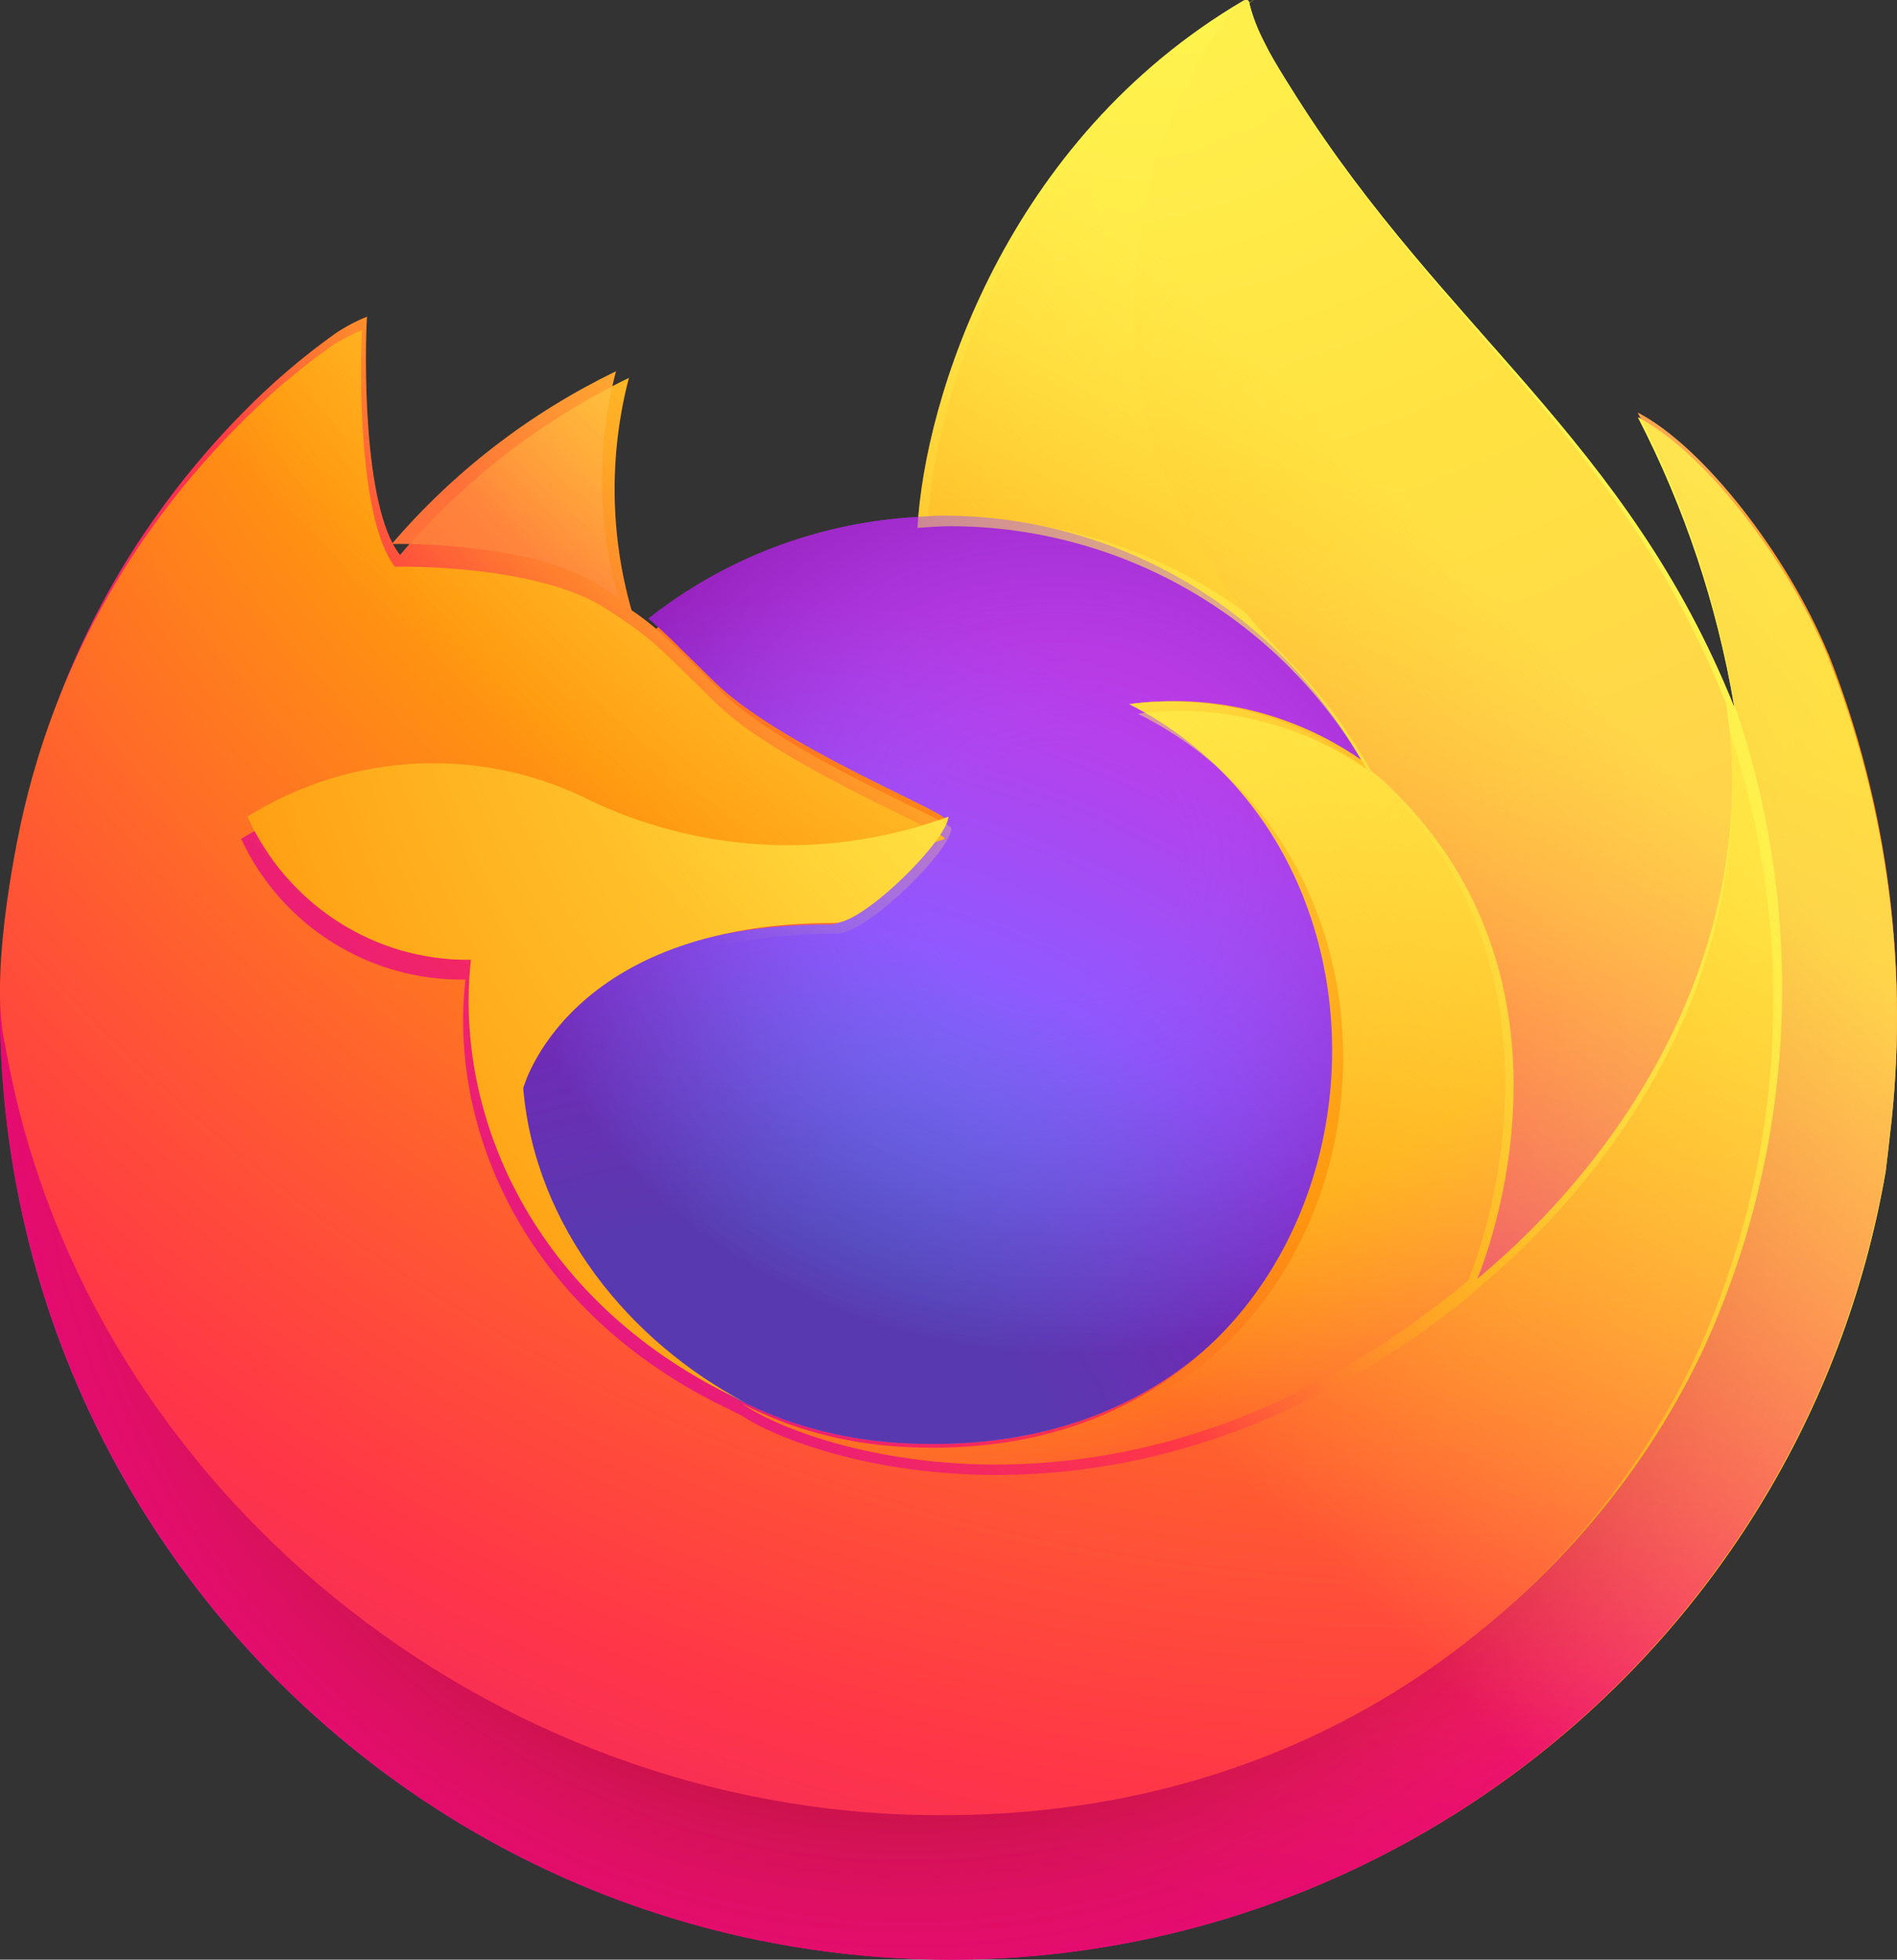 <svg xmlns="http://www.w3.org/2000/svg" width="92" height="95" viewBox="0 0 92 95"><rect x="0" y="0" width="92" height="95" fill="#333333" stroke="none"/><defs><radialGradient id="b" cx="86.531%" cy="-12.747%" r="128.031%" fx="86.531%" fy="-12.747%" gradientTransform="translate(0.865,-0.127),scale(0.815,1),translate(-0.865,0.127)"><stop offset="12.9%" stop-color="#FFBD4F"/><stop offset="18.6%" stop-color="#FFAC31"/><stop offset="24.7%" stop-color="#FF9D17"/><stop offset="28.3%" stop-color="#FF980E"/><stop offset="40.3%" stop-color="#FF563B"/><stop offset="46.7%" stop-color="#FF3750"/><stop offset="71%" stop-color="#F5156C"/><stop offset="78.2%" stop-color="#EB0878"/><stop offset="86%" stop-color="#E50080"/></radialGradient><radialGradient id="c" cx="47.779%" cy="39.705%" r="128.031%" fx="47.779%" fy="39.705%" gradientTransform="translate(0.478,0.397),scale(0.815,1),translate(-0.478,-0.397)"><stop offset="30%" stop-color="#960E18"/><stop offset="35.1%" stop-color="#B11927" stop-opacity=".74"/><stop offset="43.5%" stop-color="#DB293D" stop-opacity=".343"/><stop offset="49.7%" stop-color="#F5334B" stop-opacity=".094"/><stop offset="53%" stop-color="#FF3750" stop-opacity="0"/></radialGradient><radialGradient id="d" cx="51.456%" cy="-28.52%" r="314.965%" fx="51.456%" fy="-28.52%" gradientTransform="translate(0.515,-0.285),scale(1,0.595),translate(-0.515,0.285)"><stop offset="13.2%" stop-color="#FFF44F"/><stop offset="25.2%" stop-color="#FFDC3E"/><stop offset="50.6%" stop-color="#FF9D12"/><stop offset="52.6%" stop-color="#FF980E"/></radialGradient><radialGradient id="e" cx="19.319%" cy="110.063%" r="111.74%" fx="19.319%" fy="110.063%" gradientTransform="translate(0.193,1.101),scale(1,0.911),translate(-0.193,-1.101)"><stop offset="35.3%" stop-color="#3A8EE6"/><stop offset="47.2%" stop-color="#5C79F0"/><stop offset="66.9%" stop-color="#9059FF"/><stop offset="100%" stop-color="#C139E6"/></radialGradient><radialGradient id="f" cx="56.811%" cy="36.046%" r="59.258%" fx="56.811%" fy="36.046%" gradientTransform="translate(0.568,0.36),scale(1,0.911),rotate(-13.607),translate(-0.568,-0.36)"><stop offset="20.6%" stop-color="#9059FF" stop-opacity="0"/><stop offset="27.8%" stop-color="#8C4FF3" stop-opacity=".064"/><stop offset="74.7%" stop-color="#7716A8" stop-opacity=".45"/><stop offset="97.5%" stop-color="#6E008B" stop-opacity=".6"/></radialGradient><radialGradient id="g" cx="208.498%" cy="-99.419%" r="293.282%" fx="208.498%" fy="-99.419%"><stop offset="0%" stop-color="#FFE226"/><stop offset="12.1%" stop-color="#FFDB27"/><stop offset="29.5%" stop-color="#FFC82A"/><stop offset="50.2%" stop-color="#FFA930"/><stop offset="73.2%" stop-color="#FF7E37"/><stop offset="79.2%" stop-color="#FF7139"/></radialGradient><radialGradient id="h" cx="79.697%" cy="-40.925%" r="194.366%" fx="79.697%" fy="-40.925%" gradientTransform="translate(0.797,-0.409),scale(0.837,1),translate(-0.797,0.409)"><stop offset="11.3%" stop-color="#FFF44F"/><stop offset="45.6%" stop-color="#FF980E"/><stop offset="62.2%" stop-color="#FF5634"/><stop offset="71.6%" stop-color="#FF3647"/><stop offset="90.4%" stop-color="#E31587"/></radialGradient><radialGradient id="i" cx="7.991%" cy="-10.368%" r="352.967%" fx="7.991%" fy="-10.368%" gradientTransform="translate(0.08,-0.104),scale(1,0.468),rotate(84.047),translate(-0.08,0.104)"><stop offset="0%" stop-color="#FFF44F"/><stop offset="6%" stop-color="#FFE847"/><stop offset="16.8%" stop-color="#FFC830"/><stop offset="30.4%" stop-color="#FF980E"/><stop offset="35.6%" stop-color="#FF8B16"/><stop offset="45.5%" stop-color="#FF672A"/><stop offset="57%" stop-color="#FF3647"/><stop offset="73.7%" stop-color="#E31587"/></radialGradient><radialGradient id="j" cx="17.543%" cy="-42.106%" r="234.243%" fx="17.543%" fy="-42.106%"><stop offset="13.7%" stop-color="#FFF44F"/><stop offset="48%" stop-color="#FF980E"/><stop offset="59.2%" stop-color="#FF5634"/><stop offset="65.5%" stop-color="#FF3647"/><stop offset="90.4%" stop-color="#E31587"/></radialGradient><radialGradient id="k" cx="156.177%" cy="-45.094%" r="307.287%" fx="156.177%" fy="-45.094%" gradientTransform="translate(1.562,-0.451),scale(0.912,1),translate(-1.562,0.451)"><stop offset="9.4%" stop-color="#FFF44F"/><stop offset="23.1%" stop-color="#FFE141"/><stop offset="50.9%" stop-color="#FFAF1E"/><stop offset="62.6%" stop-color="#FF980E"/></radialGradient><linearGradient id="a" x1="87.287%" x2="9.339%" y1="15.494%" y2="93.16%"><stop offset="4.8%" stop-color="#FFF44F"/><stop offset="11.1%" stop-color="#FFE847"/><stop offset="22.5%" stop-color="#FFC830"/><stop offset="36.8%" stop-color="#FF980E"/><stop offset="40.1%" stop-color="#FF8B16"/><stop offset="46.2%" stop-color="#FF672A"/><stop offset="53.4%" stop-color="#FF3647"/><stop offset="70.5%" stop-color="#E31587"/></linearGradient><linearGradient id="l" x1="86.34%" x2="20.025%" y1="15.08%" y2="83.568%"><stop offset="16.7%" stop-color="#FFF44F" stop-opacity=".8"/><stop offset="26.6%" stop-color="#FFF44F" stop-opacity=".634"/><stop offset="48.9%" stop-color="#FFF44F" stop-opacity=".217"/><stop offset="60%" stop-color="#FFF44F" stop-opacity="0"/></linearGradient></defs><g fill="none" fill-rule="evenodd"><g fill-rule="nonzero"><g><path fill="url(#a)" d="M88.674 31.886c-2.001-4.815-6.06-10.015-9.24-11.659 2.267 4.39 3.84 9.105 4.665 13.977l.008.077C78.9 21.303 70.072 16.061 62.858 4.664c-.364-.577-.73-1.154-1.085-1.764-.203-.348-.366-.662-.507-.951-.3-.58-.53-1.192-.687-1.824 0-.06-.045-.112-.105-.12-.028-.007-.058-.007-.086 0-.006 0-.016.012-.023.014-.007.002-.022.013-.033.018l.018-.031C48.78 6.78 44.853 19.319 44.496 25.594c-4.621.317-9.04 2.02-12.68 4.886-.38-.321-.776-.622-1.188-.9-1.05-3.674-1.094-7.562-.13-11.26-4.249 2.059-8.024 4.977-11.087 8.57h-.021c-1.825-2.314-1.697-9.944-1.592-11.538-.54.217-1.056.49-1.538.816-1.612 1.15-3.118 2.441-4.502 3.857-1.577 1.599-3.017 3.327-4.306 5.166v.008-.009c-2.96 4.198-5.06 8.94-6.18 13.953l-.061.305c-.087.405-.4 2.435-.453 2.876 0 .034-.007.066-.01.1C.344 44.522.095 46.644 0 48.776v.238c.042 23.895 18.347 43.79 42.153 45.819 23.807 2.028 45.213-14.486 49.295-38.03.077-.594.14-1.182.209-1.783.949-7.841-.078-15.796-2.988-23.14l.005.007zm-53.086 36.06c.215.103.417.215.638.313l.032.02c-.223-.106-.447-.218-.67-.333z" transform="translate(-466, -353) translate(466, 353)"/><path fill="url(#b)" d="M88.665 31.694c-2.002-4.83-6.061-10.045-9.24-11.694 2.267 4.403 3.84 9.133 4.664 14.02v.043l.009.05c3.55 10.19 3.037 21.364-1.434 31.184-5.279 11.362-18.052 23.008-38.052 22.436C23.006 87.119 3.968 71.03.415 49.967c-.648-3.322 0-5.007.325-7.707-.444 2.097-.692 4.232-.74 6.375v.239C.042 72.84 18.347 92.797 42.153 94.83c23.807 2.034 45.213-14.53 49.295-38.144.077-.596.14-1.186.209-1.788.949-7.866-.078-15.845-2.988-23.21l-.004.005z" transform="translate(-466, -353) translate(466, 353)"/><path fill="url(#c)" d="M88.665 31.694c-2.002-4.83-6.061-10.045-9.24-11.694 2.267 4.403 3.84 9.133 4.664 14.02v.043l.009.05c3.55 10.19 3.037 21.364-1.434 31.184-5.279 11.362-18.052 23.008-38.052 22.436C23.006 87.119 3.968 71.03.415 49.967c-.648-3.322 0-5.007.325-7.707-.444 2.097-.692 4.232-.74 6.375v.239C.042 72.84 18.347 92.797 42.153 94.83c23.807 2.034 45.213-14.53 49.295-38.144.077-.596.14-1.186.209-1.788.949-7.866-.078-15.845-2.988-23.21l-.004.005z" transform="translate(-466, -353) translate(466, 353)"/><path fill="url(#d)" d="M66.715 36.792c.1.07.191.139.285.208-1.153-2.024-2.587-3.877-4.262-5.505C48.472 17.367 59.001.87 60.775.025L60.793 0C49.268 6.683 45.355 19.053 45 25.244c.535-.037 1.065-.081 1.612-.081 8.324.016 16 4.455 20.103 11.627v.002z" transform="translate(-466, -353) translate(466, 353)"/><path fill="url(#e)" d="M45.806 39.702c-.076 1.15-4.132 5.114-5.55 5.114C27.131 44.816 25 52.765 25 52.765c.581 6.693 5.24 12.208 10.872 15.118.257.133.518.254.778.372.452.2.904.385 1.356.555 1.933.685 3.957 1.076 6.005 1.16C67.02 71.05 71.473 42.43 54.871 34.12c3.916-.51 7.882.453 11.129 2.705C61.872 29.53 54.152 25.016 45.779 25c-.548 0-1.084.045-1.622.082-4.632.318-9.06 2.026-12.707 4.902.704.596 1.498 1.392 3.171 3.044 3.132 3.089 11.165 6.289 11.183 6.664l.002.01z" transform="translate(-466, -353) translate(466, 353)"/><path fill="url(#f)" d="M45.806 39.702c-.076 1.15-4.132 5.114-5.55 5.114C27.131 44.816 25 52.765 25 52.765c.581 6.693 5.24 12.208 10.872 15.118.257.133.518.254.778.372.452.2.904.385 1.356.555 1.933.685 3.957 1.076 6.005 1.16C67.02 71.05 71.473 42.43 54.871 34.12c3.916-.51 7.882.453 11.129 2.705C61.872 29.53 54.152 25.016 45.779 25c-.548 0-1.084.045-1.622.082-4.632.318-9.06 2.026-12.707 4.902.704.596 1.498 1.392 3.171 3.044 3.132 3.089 11.165 6.289 11.183 6.664l.002.01z" transform="translate(-466, -353) translate(466, 353)"/><path fill="url(#g)" d="M29.068 28.383c.366.233.667.435.932.617-1.03-3.59-1.073-7.388-.127-11-4.167 2.011-7.87 4.862-10.873 8.372.22-.006 6.773-.123 10.068 2.011z" transform="translate(-466, -353) translate(466, 353)"/><path fill="url(#h)" d="M.231 50.54C3.775 71.424 22.757 87.379 44.3 87.98c19.943.563 32.68-10.983 37.942-22.241 4.458-9.736 4.97-20.813 1.43-30.916v-.044c0-.034-.008-.054 0-.044l.007.077c1.63 10.61-3.78 20.882-12.24 27.843l-.026.06C54.93 76.104 39.158 70.79 35.97 68.622c-.223-.106-.446-.217-.669-.332-9.609-4.58-13.58-13.307-12.726-20.8-4.66.07-8.923-2.605-10.88-6.824 5.13-3.134 11.522-3.39 16.886-.676 5.439 2.461 11.626 2.704 17.242.676-.018-.373-8.01-3.546-11.127-6.607-1.665-1.636-2.455-2.425-3.156-3.017-.378-.32-.774-.619-1.185-.896-.272-.185-.58-.386-.948-.627-3.35-2.172-10.011-2.053-10.232-2.047h-.021c-1.82-2.301-1.692-9.888-1.588-11.473-.538.216-1.052.488-1.533.812-1.607 1.144-3.11 2.427-4.489 3.835-1.578 1.585-3.02 3.3-4.31 5.125v.007-.008c-2.953 4.174-5.047 8.89-6.163 13.875-.022.093-1.654 7.207-.85 10.897l.01-.002z" transform="translate(-466, -353) translate(466, 353)"/><path fill="url(#i)" d="M62.268 31.794c1.654 1.644 3.07 3.515 4.208 5.56.249.19.481.379.679.562 10.27 9.582 4.889 23.126 4.488 24.084 8.343-6.957 13.674-17.247 12.073-27.869-5.124-12.929-13.814-18.145-20.897-29.49-.359-.573-.718-1.148-1.067-1.755-.2-.346-.36-.659-.5-.946-.293-.577-.52-1.186-.675-1.816 0-.06-.044-.111-.103-.118-.028-.008-.057-.008-.085 0-.006 0-.015.01-.022.013-.007.002-.022.013-.033.018-1.752.84-12.143 17.495 1.94 31.737l-.006.02z" transform="translate(-466, -353) translate(466, 353)"/><path fill="url(#j)" d="M66.71 37.634c-.2-.186-.433-.377-.684-.57-.092-.07-.184-.141-.283-.212-3.205-2.262-7.12-3.23-10.986-2.718 16.388 8.349 11.991 37.097-10.721 36.02-2.023-.086-4.021-.478-5.93-1.166-.445-.17-.891-.357-1.337-.559-.258-.12-.515-.24-.769-.373l.032.02c3.167 2.203 18.81 7.585 35.164-5.99l.026-.059c.408-.97 5.82-14.686-4.515-24.388l.003-.005z" transform="translate(-466, -353) translate(466, 353)"/><path fill="url(#k)" d="M25.375 52.756s2.112-8.013 15.122-8.013c1.406 0 5.431-3.996 5.503-5.155-5.594 2.063-11.76 1.816-17.177-.688-5.345-2.76-11.713-2.5-16.823.688 1.949 4.29 6.196 7.01 10.839 6.941-.848 7.617 3.107 16.49 12.679 21.154.214.104.414.217.634.317-5.588-2.939-10.201-8.496-10.777-15.24v-.004z" transform="translate(-466, -353) translate(466, 353)"/><path fill="url(#l)" d="M88.672 31.883c-2.002-4.815-6.061-10.014-9.24-11.658 2.267 4.39 3.84 9.104 4.664 13.976l.009.077C78.897 21.3 70.07 16.06 62.856 4.663c-.365-.576-.73-1.154-1.085-1.763-.203-.349-.366-.662-.507-.951-.3-.58-.53-1.192-.687-1.824 0-.06-.045-.112-.105-.12-.028-.007-.058-.007-.087 0-.006 0-.015.012-.022.014-.007.002-.023.013-.034.018l.018-.031C48.778 6.78 44.85 19.317 44.494 25.592c.537-.037 1.07-.082 1.619-.082 8.355.016 16.06 4.515 20.179 11.785-3.24-2.244-7.198-3.205-11.106-2.696 16.566 8.283 12.122 36.804-10.837 35.734-2.044-.084-4.064-.473-5.993-1.156-.451-.169-.902-.353-1.353-.554-.26-.118-.52-.237-.777-.37l.032.02c-.223-.107-.447-.218-.67-.334.215.103.417.215.638.314-5.625-2.907-10.269-8.402-10.849-15.07 0 0 2.126-7.922 15.224-7.922 1.415 0 5.466-3.952 5.539-5.097-.018-.374-8.034-3.565-11.16-6.643-1.669-1.646-2.462-2.439-3.164-3.034-.38-.322-.776-.622-1.188-.901-1.05-3.673-1.094-7.561-.13-11.258-4.249 2.058-8.024 4.976-11.087 8.569h-.021c-1.825-2.314-1.697-9.944-1.592-11.537-.54.217-1.056.49-1.538.816-1.612 1.15-3.118 2.44-4.502 3.857-1.577 1.598-3.017 3.326-4.306 5.165v.008-.009c-2.96 4.197-5.06 8.939-6.18 13.952l-.061.304c-.087.405-.475 2.464-.531 2.906-.356 2.124-.583 4.269-.68 6.42v.238C.042 72.91 18.347 92.804 42.153 94.832c23.807 2.027 45.213-14.485 49.295-38.026.077-.594.14-1.182.209-1.783.949-7.84-.078-15.795-2.988-23.137l.003-.003z" transform="translate(-466, -353) translate(466, 353)"/></g></g></g></svg>